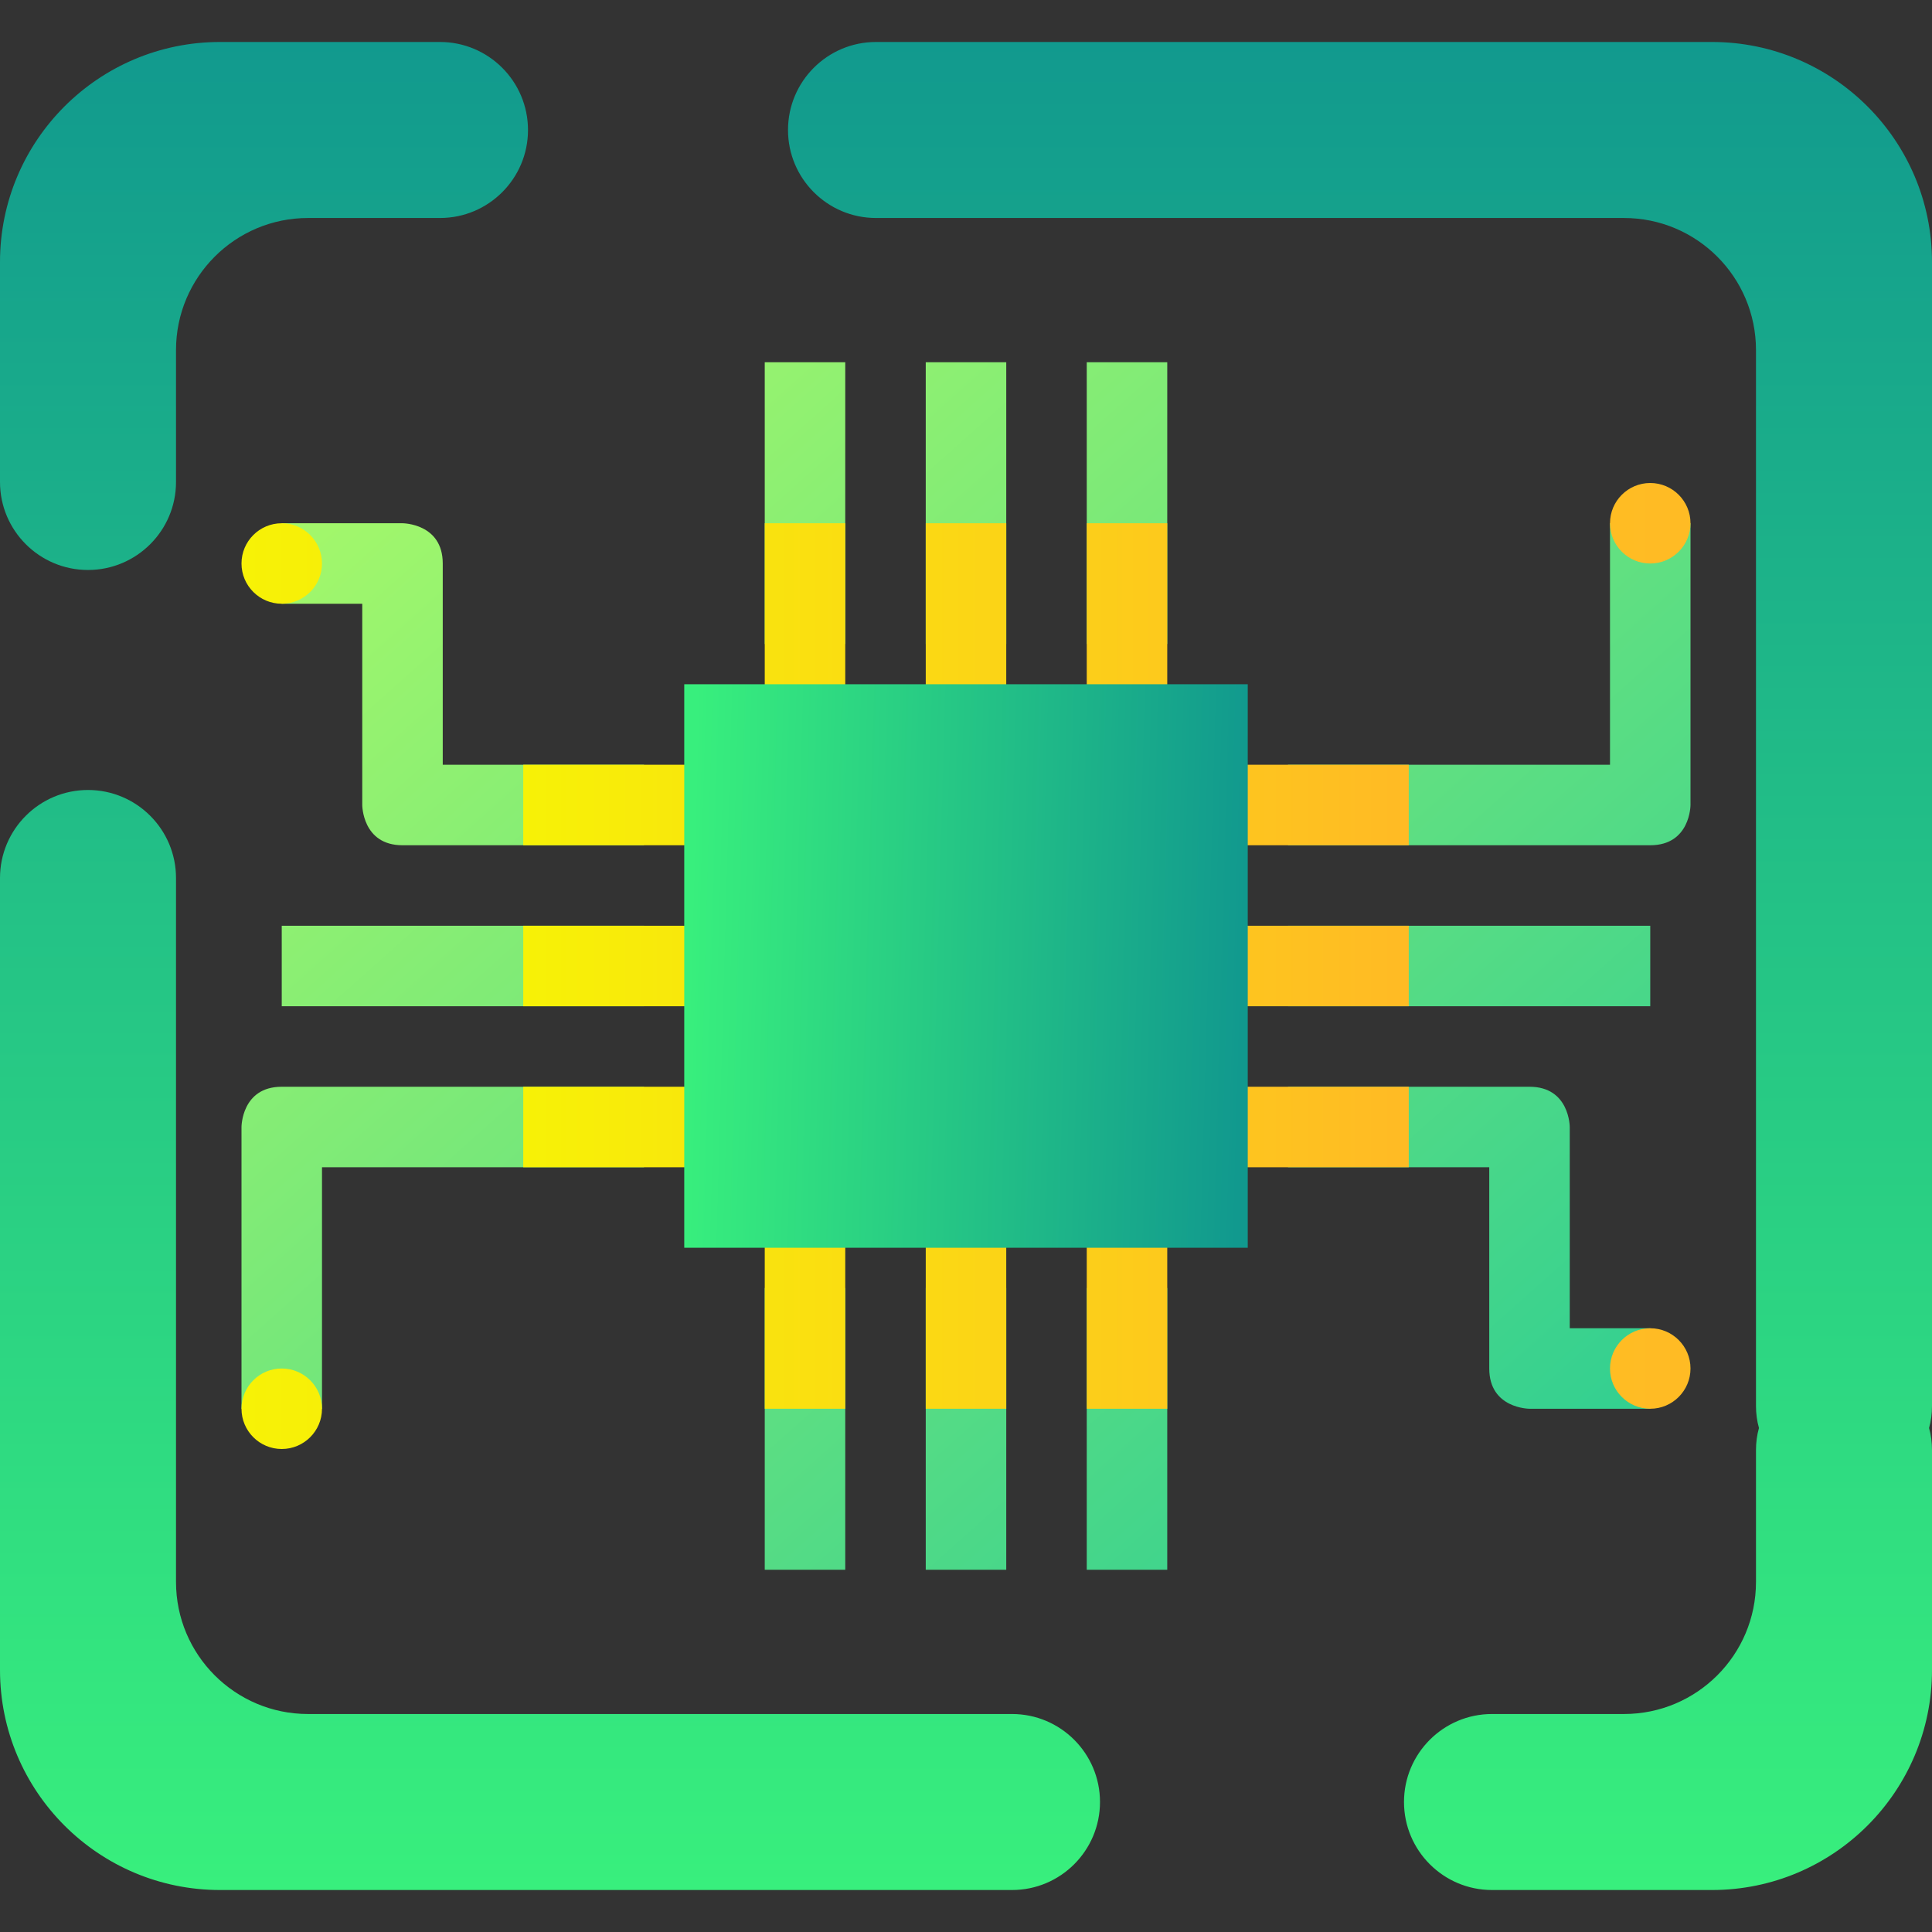 <?xml version="1.0" encoding="UTF-8" standalone="no"?><!-- Generator: Gravit.io --><svg xmlns="http://www.w3.org/2000/svg" xmlns:xlink="http://www.w3.org/1999/xlink" style="isolation:isolate" viewBox="0 0 48 48" width="48pt" height="48pt"><rect x="0" y="0" width="48" height="48" fill="#333333" stroke="none"/><linearGradient id="_lgradient_3" x1="0" y1="0.5" x2="1" y2="0.5" gradientTransform="matrix(0,45.913,-48,0,48,1.043)" gradientUnits="userSpaceOnUse"><stop offset="0%" stop-opacity="1" style="stop-color:rgb(17,153,142)"/><stop offset="99.13%" stop-opacity="1" style="stop-color:rgb(56,239,125)"/></linearGradient><path d=" M 47.927 35.478 C 47.976 35.306 48 35.121 48 34.932 L 48 34.932 L 48 6.509 C 48 3.493 45.551 1.043 42.534 1.043 L 21.764 1.043 L 21.764 1.043 C 20.557 1.043 19.578 2.023 19.578 3.23 L 19.578 3.23 C 19.578 4.436 20.557 5.416 21.764 5.416 L 21.764 5.416 L 21.764 5.416 L 21.764 5.416 L 40.348 5.416 C 42.158 5.416 43.627 6.886 43.627 8.696 L 43.627 34.932 L 43.627 34.932 C 43.627 35.121 43.652 35.306 43.701 35.478 C 43.652 35.651 43.627 35.835 43.627 36.025 L 43.627 36.025 L 43.627 39.304 C 43.627 41.114 42.158 42.584 40.348 42.584 L 37.068 42.584 L 37.068 42.584 C 35.862 42.584 34.882 43.564 34.882 44.77 L 34.882 44.77 C 34.882 45.977 35.862 46.957 37.068 46.957 L 37.068 46.957 L 42.534 46.957 C 45.551 46.957 48 44.507 48 41.491 L 48 36.025 L 48 36.025 C 48 35.835 47.976 35.651 47.927 35.478 Z  M 4.373 11.975 L 4.373 11.975 C 4.373 13.182 3.393 14.161 2.186 14.161 L 2.186 14.161 C 0.98 14.161 0 13.182 0 11.975 L 0 11.975 L 0 6.509 C 0 3.493 2.449 1.043 5.466 1.043 L 10.932 1.043 L 10.932 1.043 C 12.138 1.043 13.118 2.023 13.118 3.23 L 13.118 3.23 C 13.118 4.436 12.138 5.416 10.932 5.416 L 10.932 5.416 L 7.652 5.416 C 5.842 5.416 4.373 6.886 4.373 8.696 L 4.373 11.975 L 4.373 11.975 L 4.373 11.975 Z  M 25.143 42.584 L 25.143 42.584 C 26.35 42.584 27.329 43.564 27.329 44.77 L 27.329 44.77 C 27.329 45.977 26.35 46.957 25.143 46.957 L 25.143 46.957 L 5.466 46.957 C 2.449 46.957 0 44.507 0 41.491 L 0 21.814 L 0 21.814 C 0 20.607 0.98 19.627 2.186 19.627 L 2.186 19.627 C 3.393 19.627 4.373 20.607 4.373 21.814 L 4.373 21.814 L 4.373 39.304 C 4.373 41.114 5.842 42.584 7.652 42.584 L 25.143 42.584 L 25.143 42.584 Z " fill-rule="evenodd" fill="url(#_lgradient_3)"/><linearGradient id="_lgradient_4" x1="0.031" y1="0.109" x2="0.958" y2="0.975" gradientTransform="matrix(36,0,0,30,6,9)" gradientUnits="userSpaceOnUse"><stop offset="0%" stop-opacity="1" style="stop-color:rgb(165,248,106)"/><stop offset="97.917%" stop-opacity="1" style="stop-color:rgb(47,206,146)"/></linearGradient><path d=" M 19 9 L 19 16 L 21 16 L 21 9 L 19 9 Z  M 23 9 L 23 16 L 25 16 L 25 9 L 23 9 Z  M 27 9 L 27 16 L 29 16 L 29 9 L 27 9 Z  M 40 13 L 40 19 L 32 19 L 32 21 L 41 21 C 42 21 42 20 42 20 L 42 13 M 7 13 L 7 15 L 9 15 L 9 20 C 9 20 9 21 10 21 L 16 21 L 16 19 L 11 19 L 11 14 C 11 13 10 13 10 13 L 7 13 Z  M 7 23 L 7 25 L 16 25 L 16 23 L 7 23 Z  M 32 23 L 32 25 L 41 25 L 41 23 L 32 23 Z  M 7 27 C 6 27 6 28 6 28 L 6 35 L 8 35 L 8 29 L 16 29 L 16 27 L 7 27 Z  M 32 27 L 32 29 L 37 29 L 37 34 C 37 35 38 35 38 35 L 41 35 L 41 33 L 39 33 L 39 28 C 39 28 39 27 38 27 L 32 27 Z  M 19 32 L 19 39 L 21 39 L 21 32 L 19 32 Z  M 23 32 L 23 39 L 25 39 L 25 32 L 23 32 Z  M 27 32 L 27 39 L 29 39 L 29 32 L 27 32 Z " fill="url(#_lgradient_4)"/><linearGradient id="_lgradient_5" x1="0" y1="0.5" x2="1" y2="0.5" gradientTransform="matrix(22,0,0,22,13,13)" gradientUnits="userSpaceOnUse"><stop offset="0%" stop-opacity="1" style="stop-color:rgb(247,242,6)"/><stop offset="98.261%" stop-opacity="1" style="stop-color:rgb(255,187,36)"/></linearGradient><path d=" M 19 13 L 19 18 L 21 18 L 21 13 L 19 13 Z  M 23 13 L 23 18 L 25 18 L 25 13 L 23 13 Z  M 27 13 L 27 18 L 29 18 L 29 13 L 27 13 Z  M 13 19 L 13 21 L 18 21 L 18 19 L 13 19 Z  M 30 19 L 30 21 L 35 21 L 35 19 L 30 19 Z  M 13 23 L 13 25 L 18 25 L 18 23 L 13 23 Z  M 30 23 L 30 25 L 35 25 L 35 23 L 30 23 Z  M 13 27 L 13 29 L 18 29 L 18 27 L 13 27 Z  M 30 27 L 30 29 L 35 29 L 35 27 L 30 27 Z  M 19 30 L 19 35 L 21 35 L 21 30 L 19 30 Z  M 23 30 L 23 35 L 25 35 L 25 30 L 23 30 Z  M 27 30 L 27 35 L 29 35 L 29 30 L 27 30 Z " fill="url(#_lgradient_5)"/><linearGradient id="_lgradient_6" x1="0.994" y1="0.48" x2="0" y2="0.452" gradientTransform="matrix(14,0,0,14,17,17)" gradientUnits="userSpaceOnUse"><stop offset="0%" stop-opacity="1" style="stop-color:rgb(17,153,142)"/><stop offset="99.13%" stop-opacity="1" style="stop-color:rgb(56,239,125)"/></linearGradient><path d=" M 17 17 L 31 17 L 31 31 L 17 31 L 17 17 Z " fill="url(#_lgradient_6)"/><linearGradient id="_lgradient_7" x1="0" y1="0.5" x2="1" y2="0.5" gradientTransform="matrix(36,0,0,24,6,12)" gradientUnits="userSpaceOnUse"><stop offset="0%" stop-opacity="1" style="stop-color:rgb(247,242,6)"/><stop offset="97.826%" stop-opacity="1" style="stop-color:rgb(255,187,36)"/></linearGradient><path d=" M 40 13 C 40 12.448 40.448 12 41 12 C 41.552 12 42 12.448 42 13 C 42 13.552 41.552 14 41 14 C 40.448 14 40 13.552 40 13 L 40 13 L 40 13 Z  M 40 34 C 40 33.448 40.448 33 41 33 C 41.552 33 42 33.448 42 34 C 42 34.552 41.552 35 41 35 C 40.448 35 40 34.552 40 34 L 40 34 L 40 34 Z  M 6 14 C 6 13.448 6.448 13 7 13 C 7.552 13 8 13.448 8 14 C 8 14.552 7.552 15 7 15 C 6.448 15 6 14.552 6 14 L 6 14 Z  M 6 35 C 6 34.448 6.448 34 7 34 C 7.552 34 8 34.448 8 35 C 8 35.552 7.552 36 7 36 C 6.448 36 6 35.552 6 35 Z " fill-rule="evenodd" fill="url(#_lgradient_7)"/></svg>